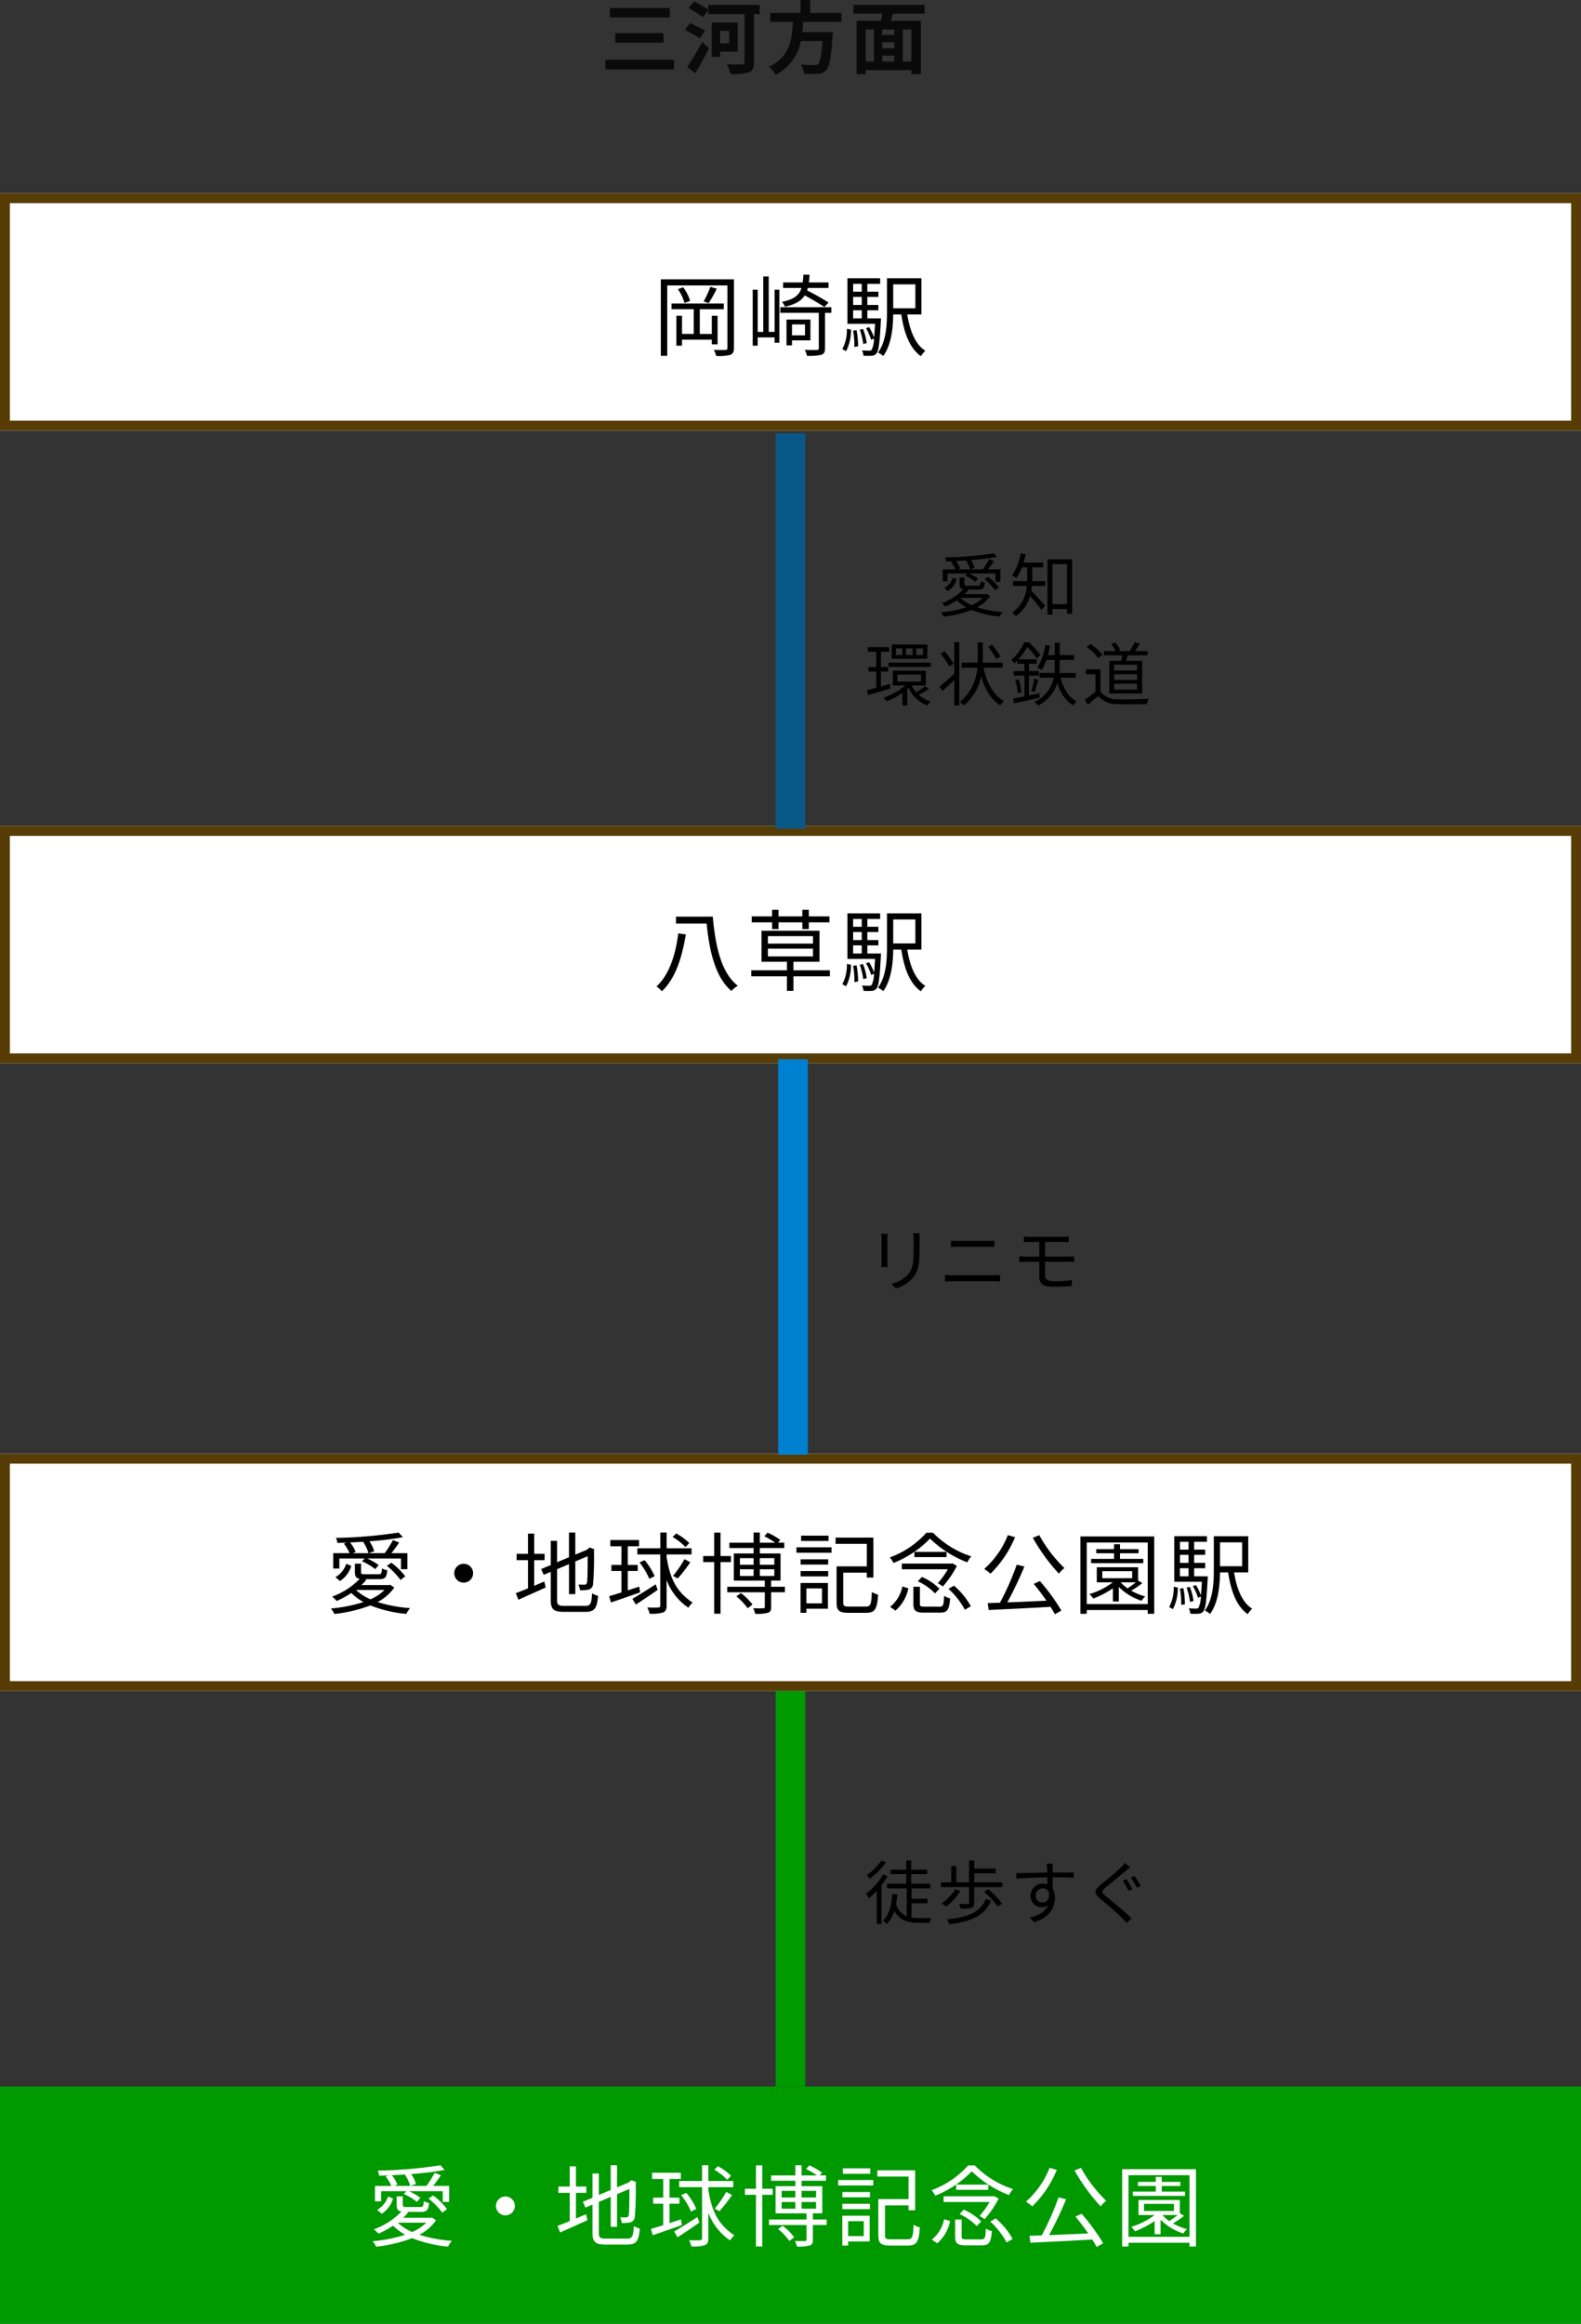 <svg xmlns="http://www.w3.org/2000/svg" width="320" height="470.1" viewBox="0 0 320 470.1">
  <rect x="0" y="0" width="320" height="470.1" fill="#333333" stroke="none"/>
  <g id="img_tran_map_sp3" transform="translate(-54 -4407.602)">
    <g id="長方形_501" data-name="長方形 501" transform="translate(54 4446.701)" fill="#fff" stroke="#573c06" stroke-width="2">
      <rect width="320" height="48" stroke="none"/>
      <rect x="1" y="1" width="318" height="46" fill="none"/>
    </g>
    <g id="長方形_502" data-name="長方形 502" transform="translate(54 4574.701)" fill="#fff" stroke="#573c06" stroke-width="2">
      <rect width="320" height="48" stroke="none"/>
      <rect x="1" y="1" width="318" height="46" fill="none"/>
    </g>
    <g id="長方形_503" data-name="長方形 503" transform="translate(54 4701.701)" fill="#fff" stroke="#573c06" stroke-width="2">
      <rect width="320" height="48" stroke="none"/>
      <rect x="1" y="1" width="318" height="46" fill="none"/>
    </g>
    <rect id="長方形_504" data-name="長方形 504" width="320" height="48" transform="translate(54 4829.701)" fill="#090"/>
    <path id="パス_1780" data-name="パス 1780" d="M1.936-12.016v1.92H14.064v-1.92Zm1.1,5.1v1.936H12.8V-6.912Zm-2,5.392V.432H14.928V-1.52ZM19.2,1.2c.96-1.552,1.968-3.376,2.816-5.04L20.608-5.12A42.619,42.619,0,0,1,17.584-.08Zm2-8.624c-.7-.432-2.128-1.12-3.008-1.552l-1.04,1.408c.96.512,2.336,1.264,2.992,1.728Zm4.88.048v2.512H24.256V-7.376Zm1.744,4.208v-5.9h-5.28v6.96h1.712V-3.168Zm4.448-9.456h-10.4v.928a32.091,32.091,0,0,0-2.912-1.632l-1.088,1.344c.928.56,2.272,1.36,2.912,1.824l1.088-1.456v.848H29.2v9.712c0,.352-.144.464-.528.48-.384,0-1.808.016-3.072-.064a7.951,7.951,0,0,1,.736,2,11.22,11.22,0,0,0,3.744-.336C30.832.7,31.1.144,31.1-1.024v-9.744h1.168Zm16.544,3.44v-1.824H42.5v-2.608H40.528v2.608H34.4v1.824h4.576C38.8-5.76,38.432-2.112,34.112-.112A6.083,6.083,0,0,1,35.456,1.5a9.392,9.392,0,0,0,5.136-6.816h4.4c-.224,2.912-.512,4.3-.928,4.656a1.027,1.027,0,0,1-.768.208c-.464,0-1.584,0-2.688-.112a4.428,4.428,0,0,1,.672,1.872,21.915,21.915,0,0,0,2.736,0A2.362,2.362,0,0,0,45.744.576c.64-.7.976-2.5,1.264-6.848a7.784,7.784,0,0,0,.064-.832H40.9c.08-.688.128-1.392.176-2.08ZM62.96-1.168H61.232v-6.48H62.96Zm-9.232-6.48h1.648v6.48H53.728Zm5.792,1.1H57.072v-1.1H59.52ZM57.072-2.352H59.52v1.184H57.072ZM59.52-3.84H57.072V-5.056H59.52Zm6.112-7.008V-12.64h-14.4v1.792h5.84c-.064.48-.16.976-.256,1.44H51.888v10.8h1.84V.576H62.96v.816H64.9v-10.8h-6.08c.128-.464.288-.944.432-1.44Z" transform="translate(175.5 4421.218)" opacity="0.8"/>
    <path id="パス_1779" data-name="パス 1779" d="M-14.76-.954V-6.732h-1.17V-3.06h-2.43v-5h4.86V-9.216H-24.084v1.152h4.5v5H-21.96V-6.732h-1.134V-.684h1.134V-1.908h6.03v.954Zm-8.028-11.16a9.1,9.1,0,0,1,1.332,2.79l1.134-.414a8.5,8.5,0,0,0-1.4-2.754Zm6.552-.468a16.764,16.764,0,0,1-1.35,2.952l1.026.342a28.543,28.543,0,0,0,1.638-2.934Zm4.788-1.53h-14.8V1.368h1.3V-12.87h12.186V-.252c0,.324-.108.414-.414.432-.288.018-1.278.036-2.34-.018a4.882,4.882,0,0,1,.468,1.224,9.051,9.051,0,0,0,2.862-.216c.54-.216.738-.612.738-1.4ZM7.7-9.414a49.246,49.246,0,0,0-4.338-2.448,4.119,4.119,0,0,0,.144-.5H7.7v-1.116H3.726c.054-.486.09-1.008.126-1.566H2.61c-.036.576-.072,1.1-.144,1.566h-3.96v1.116H2.232C1.746-10.872.684-10.044-1.746-9.54a3.021,3.021,0,0,1,.63.972c2.088-.468,3.294-1.17,4-2.286,1.44.774,3.078,1.746,3.978,2.34ZM-3.222-3.474H-4.41V-14.688h-1.1V-3.474H-6.642v-8.532H-7.65V-.684h1.008V-2.358h3.42v1.08h.972V-12.006h-.972ZM2.934-4.986v2.214H.306V-4.986Zm1.1,3.222V-5.976H-.81v5.22H.306V-1.764Zm4.23-6.7H-2.07v1.134H5.724V-.18c0,.27-.09.342-.4.36S4.014.2,2.88.162a4.252,4.252,0,0,1,.45,1.206,11.117,11.117,0,0,0,2.934-.216c.54-.2.72-.576.72-1.3V-7.326H8.262ZM11.25.432a9.19,9.19,0,0,0,.99-4.374L11.412-4.1A8.2,8.2,0,0,1,10.494,0Zm1.422-4.158a16.479,16.479,0,0,1,.252,3.294l.756-.126a17.862,17.862,0,0,0-.306-3.258Zm0-4.122h1.746V-6.21H12.672Zm1.746-5.346v1.584H12.672v-1.584Zm0,4.266H12.672v-1.62h1.746ZM15.552-6.21V-7.848h2.232v-1.08H15.552v-1.62h2.232V-11.61H15.552v-1.584h2.592v-1.134H11.52v9.216h5.6c-.072,1.134-.126,2.034-.2,2.754a11.633,11.633,0,0,0-1.008-2.088l-.63.234a10.91,10.91,0,0,1,1.044,2.34l.576-.252A5.507,5.507,0,0,1,16.434.144a.644.644,0,0,1-.522.18c-.234,0-.81-.018-1.44-.054a3.23,3.23,0,0,1,.306,1.08,12.219,12.219,0,0,0,1.638,0,1.274,1.274,0,0,0,.99-.468c.45-.54.648-2.124.882-6.552.018-.18.018-.54.018-.54Zm-.126,5a11.1,11.1,0,0,0-.756-2.862l-.648.144a14.05,14.05,0,0,1,.7,2.9Zm9.846-11.88v4.842H20.79v-4.842ZM26.5-7v-7.326H19.53v6.786c0,2.592-.144,5.94-1.818,8.262a4.123,4.123,0,0,1,1.062.684C20.43-.864,20.754-4.32,20.79-7h1.638C23-3.186,24.12-.18,26.388,1.44a5.851,5.851,0,0,1,.9-1.1C25.254-.954,24.156-3.708,23.634-7Z" transform="translate(214 4478.218)"/>
    <path id="パス_1778" data-name="パス 1778" d="M-22.716-10.278C-23.2-6.48-24.336-2.07-27.126.45a8.288,8.288,0,0,1,1.1.972c2.916-2.718,4.158-7.344,4.842-11.484Zm-.468-3.384v1.4h6.21c.576,5.832,1.836,10.926,5,13.626a9.255,9.255,0,0,1,1.3-1.062c-3.294-2.52-4.518-7.866-5.058-13.968Zm19.458,2.52h1.3V-12.51H2.394v1.368H3.708V-12.51H7.884v-1.206H3.708v-1.332H2.394v1.332H-2.43v-1.332h-1.3v1.332H-7.848v1.206h4.122Zm-.846,3.96H4.554v1.566H-4.572Zm0-2.538H4.554v1.512H-4.572ZM7.974-2.808H.594V-4.536H5.868V-10.8H-5.868v6.264H-.72v1.728H-7.938v1.224H-.72V1.35H.594V-1.584h7.38ZM11.25.432a9.19,9.19,0,0,0,.99-4.374L11.412-4.1A8.2,8.2,0,0,1,10.494,0Zm1.422-4.158a16.479,16.479,0,0,1,.252,3.294l.756-.126a17.862,17.862,0,0,0-.306-3.258Zm0-4.122h1.746V-6.21H12.672Zm1.746-5.346v1.584H12.672v-1.584Zm0,4.266H12.672v-1.62h1.746ZM15.552-6.21V-7.848h2.232v-1.08H15.552v-1.62h2.232V-11.61H15.552v-1.584h2.592v-1.134H11.52v9.216h5.6c-.072,1.134-.126,2.034-.2,2.754a11.633,11.633,0,0,0-1.008-2.088l-.63.234a10.91,10.91,0,0,1,1.044,2.34l.576-.252A5.507,5.507,0,0,1,16.434.144a.644.644,0,0,1-.522.18c-.234,0-.81-.018-1.44-.054a3.23,3.23,0,0,1,.306,1.08,12.219,12.219,0,0,0,1.638,0,1.274,1.274,0,0,0,.99-.468c.45-.54.648-2.124.882-6.552.018-.18.018-.54.018-.54Zm-.126,5a11.1,11.1,0,0,0-.756-2.862l-.648.144a14.05,14.05,0,0,1,.7,2.9Zm9.846-11.88v4.842H20.79v-4.842ZM26.5-7v-7.326H19.53v6.786c0,2.592-.144,5.94-1.818,8.262a4.123,4.123,0,0,1,1.062.684C20.43-.864,20.754-4.32,20.79-7h1.638C23-3.186,24.12-.18,26.388,1.44a5.851,5.851,0,0,1,.9-1.1C25.254-.954,24.156-3.708,23.634-7Z" transform="translate(214 4606.701)"/>
    <path id="パス_1777" data-name="パス 1777" d="M-86.472-13.14a7.547,7.547,0,0,1,1.044,2.25h-3.186l.594-.252a6.334,6.334,0,0,0-1.134-1.908l2.9-.162Zm-4.842,3.33H-86.2l-.522.558A12.1,12.1,0,0,1-84.06-7.668l.7-.81a11.635,11.635,0,0,0-2.3-1.332h6.822v2.16h1.3v-3.24h-3.24c.522-.648,1.08-1.422,1.566-2.16l-1.26-.486a23.031,23.031,0,0,1-1.656,2.646h-3.24l1.116-.4A7.3,7.3,0,0,0-85.23-13.3a58.8,58.8,0,0,0,6.786-.828l-.882-.936A93.15,93.15,0,0,1-92-13.986a3.757,3.757,0,0,1,.288,1.026c.594-.018,1.206-.036,1.836-.072l-.522.216a8.384,8.384,0,0,1,1.152,1.926h-3.312v3.114h1.242ZM-81.7-8.334A15.136,15.136,0,0,1-78.93-5.472l.954-.738a14.105,14.105,0,0,0-2.808-2.754Zm-9.486,3.078A5.487,5.487,0,0,0-88.9-8.316l-1.008-.432a4.954,4.954,0,0,1-2.2,2.718Zm9.018,1.8a9.124,9.124,0,0,1-2.844,1.89,9.822,9.822,0,0,1-2.934-1.89ZM-81.036-4.5l-.216.054h-5.6a9.436,9.436,0,0,0,1.008-1.08l-.324-.108h2.916c1.17,0,1.512-.342,1.638-1.8a3.232,3.232,0,0,1-1.062-.378c-.072,1.062-.18,1.188-.738,1.188H-86.04c-.756,0-.882-.072-.882-.432v-1.71h-1.242v1.728c0,.828.216,1.206.972,1.332a14.6,14.6,0,0,1-5.58,3.6,11,11,0,0,1,.936.882,20.767,20.767,0,0,0,2.952-1.62,10.623,10.623,0,0,0,2.448,1.836,29.275,29.275,0,0,1-6.588,1.3,4.627,4.627,0,0,1,.7,1.116,29.4,29.4,0,0,0,7.29-1.728,25.956,25.956,0,0,0,7.272,1.71,5.078,5.078,0,0,1,.774-1.17,28.4,28.4,0,0,1-6.588-1.224A9.451,9.451,0,0,0-80.19-3.942ZM-66.15-8.748A1.9,1.9,0,0,0-68.058-6.84,1.9,1.9,0,0,0-66.15-4.932,1.9,1.9,0,0,0-64.242-6.84,1.9,1.9,0,0,0-66.15-8.748Zm14.274-.738h2.106v-1.278h-2.106V-14.85h-1.26v4.086h-2.3v1.278h2.3V-3.78c-.936.4-1.8.738-2.466.972l.522,1.332c1.584-.7,3.618-1.6,5.526-2.484l-.27-1.188c-.7.27-1.386.576-2.052.864Zm6.03,9.252c-1.17,0-1.4-.234-1.4-1.188V-7.65l2.412-1.026V-2.61h1.278V-9.216l2.5-1.062c0,2.862-.036,4.86-.126,5.292-.09.4-.27.468-.54.468-.2,0-.774,0-1.206-.018a3.887,3.887,0,0,1,.324,1.152,7.66,7.66,0,0,0,1.692-.126A1.219,1.219,0,0,0-39.96-4.7a63.923,63.923,0,0,0,.18-6.732l.072-.252-.936-.36-.252.2-.288.252-2.376.99v-4.464h-1.278v5L-47.25-9.054v-4.338h-1.278v4.9l-1.944.81.522,1.17,1.422-.594v5.67c0,1.926.612,2.412,2.646,2.412h4.41c1.89,0,2.3-.792,2.52-3.24a3.415,3.415,0,0,1-1.206-.522c-.126,2.07-.306,2.556-1.35,2.556Zm25.362-12.708a11.857,11.857,0,0,0-2.664-1.944l-.72.72a12.287,12.287,0,0,1,2.61,2.034Zm-10.134,8.82-2.322.756V-7.29h2.016V-8.514H-32.94v-3.78h2.286v-1.26h-5.814v1.26h2.25v3.78h-2.034V-7.29h2.034v4.338c-.936.306-1.782.558-2.484.756l.36,1.278c1.638-.558,3.852-1.314,5.9-2.052ZM-27.5-6.246a13.64,13.64,0,0,0-2.034-3.24l-1.026.468a14.079,14.079,0,0,1,1.98,3.312Zm.216,1.656C-29.016-3.474-30.816-2.34-32-1.656L-31.3-.5c1.3-.828,2.934-1.926,4.41-2.97Zm2.214-6.048h5.04V-11.88h-5.04v-3.186h-1.278v3.186H-31v1.242h4.644V-.306c0,.306-.126.4-.414.4-.27.018-1.17.036-2.214,0a5.965,5.965,0,0,1,.468,1.26A8.033,8.033,0,0,0-25.776,1.1c.5-.234.7-.612.7-1.422v-5.13a11.75,11.75,0,0,0,4.41,5.6A3.411,3.411,0,0,1-19.8-.882c-3.2-2.16-4.554-4.68-5.274-9.18Zm2.25,4.86a30.523,30.523,0,0,0,2.538-3.276l-1.17-.63A22.072,22.072,0,0,1-23.778-6.3ZM-12.06-9.09v-1.224h-2.106v-4.734h-1.278v4.734h-2.232V-9.09h2.232V1.35h1.278V-9.09Zm1.1,6.93A12.257,12.257,0,0,1-8.676.252L-7.7-.5a11,11,0,0,0-2.34-2.322Zm.72-5.472H-7.47v1.35h-2.772Zm0-2.25H-7.47V-8.55h-2.772Zm6.966,0V-8.55H-6.21V-9.882Zm0,3.6H-6.21v-1.35h2.934ZM-1.134-4.1h-2.79V-5.346h1.908v-5.49H-6.21v-1.1h4.95v-1.08H-2.52l.45-.558a14.262,14.262,0,0,0-2.574-1.476l-.648.738a17.211,17.211,0,0,1,2.2,1.3H-6.21v-2.052H-7.47v2.052h-4.9v1.08h4.9v1.1h-4v5.49H-5.2V-4.1h-7.6v1.116h7.6V-.036c0,.216-.054.288-.306.288-.252.018-1.1.018-2.052,0a3.6,3.6,0,0,1,.4,1.116,8.35,8.35,0,0,0,2.574-.2c.54-.18.666-.5.666-1.188v-2.97h2.79ZM7.7-14.436H2.142v1.08H7.7ZM6.372-3.762V-.738H3.222V-3.762Zm1.206-1.1H2.034V1.17H3.222V.342H7.578ZM2.052-6.192h5.58v-1.08H2.052Zm0-2.394h5.58V-9.648H2.052ZM1.206-10.98H8.3v-1.1H1.206ZM11.844-.09c-.99,0-1.17-.144-1.17-.846V-6.948h4.77v.99h1.332V-14.04H9.126v1.26h6.318v4.554H9.324v7.29c0,1.692.558,2.106,2.412,2.106h3.6c1.782,0,2.2-.792,2.394-3.672a3.755,3.755,0,0,1-1.26-.558c-.108,2.5-.252,2.97-1.224,2.97ZM27.5-15.03a18.345,18.345,0,0,1-7.4,5,4.8,4.8,0,0,1,.738,1.116,20.986,20.986,0,0,0,7.4-4.932,22.032,22.032,0,0,0,7.542,4.806,6.154,6.154,0,0,1,.81-1.206,19.159,19.159,0,0,1-7.758-4.788Zm5.274,6.192-.216.054H22.536v1.152h9.306a16.666,16.666,0,0,1-2.034,2.826,7.578,7.578,0,0,1,1.026.648,20.185,20.185,0,0,0,2.844-4.158Zm-7,3.636A11.747,11.747,0,0,1,29.25-2.754l.9-.954A11.519,11.519,0,0,0,26.6-6.084Zm-.7-5.958V-10.1h6.5V-11.16ZM21.24.72a7.913,7.913,0,0,0,2.61-4.5l-1.206-.378A6.973,6.973,0,0,1,20.16-.036ZM27.2-.072c-.864,0-1.008-.09-1.008-.558V-4.1H24.876V-.63c0,1.386.45,1.764,2.214,1.764h3.168c1.476,0,1.872-.558,2.052-2.88a3.7,3.7,0,0,1-1.224-.522c-.072,1.926-.18,2.2-.954,2.2Zm4.788-3.6A15.94,15.94,0,0,1,35.3.558L36.5-.162a14.825,14.825,0,0,0-3.42-4.158ZM43.992-14.544A17.762,17.762,0,0,1,39.2-7.7a8.745,8.745,0,0,1,1.278.954,22.066,22.066,0,0,0,4.968-7.38ZM49.23-4.68c.846,1.008,1.764,2.232,2.574,3.4-2.718.126-5.49.252-7.92.342A76.866,76.866,0,0,0,47.34-8.19l-1.548-.378a53.08,53.08,0,0,1-3.4,7.7c-.9.018-1.728.054-2.466.072l.18,1.4C43.308.45,48.1.234,52.632-.036c.342.54.648,1.062.882,1.494L54.828.72a40.243,40.243,0,0,0-4.356-5.976ZM49.05-14A38.447,38.447,0,0,0,54.324-6.75,6.057,6.057,0,0,1,55.44-7.884a27.82,27.82,0,0,1-5.094-6.66ZM71.406-9.738H66.69v-1.134h3.762V-11.7H66.69v-1.008H65.484V-11.7h-3.6v.828h3.6v1.134H60.84v.864H71.406ZM69.912-5c-.5.4-1.134.846-1.692,1.224A7.735,7.735,0,0,1,66.834-5Zm-6.8-2.25h6.048v1.422H63.108Zm7.236,1.89V-8.046H61.992V-5H65.25A15.032,15.032,0,0,1,60.516-2.61a5.883,5.883,0,0,1,.774.9,19.365,19.365,0,0,0,3.96-2.07v2.664h1.206V-4.05a11.633,11.633,0,0,0,4.608,2.79,3.848,3.848,0,0,1,.738-.882,11.844,11.844,0,0,1-2.844-1.17,15.5,15.5,0,0,0,2.25-1.53ZM59.958-.594V-13.05H72.306V-.594ZM58.68-14.274V1.368h1.278V.612H72.306v.756H73.62V-14.274ZM77.4.432a9.19,9.19,0,0,0,.99-4.374L77.562-4.1A8.2,8.2,0,0,1,76.644,0Zm1.422-4.158a16.479,16.479,0,0,1,.252,3.294l.756-.126a17.863,17.863,0,0,0-.306-3.258Zm0-4.122h1.746V-6.21H78.822Zm1.746-5.346v1.584H78.822v-1.584Zm0,4.266H78.822v-1.62h1.746ZM81.7-6.21V-7.848h2.232v-1.08H81.7v-1.62h2.232V-11.61H81.7v-1.584h2.592v-1.134H77.67v9.216h5.6c-.072,1.134-.126,2.034-.2,2.754a11.633,11.633,0,0,0-1.008-2.088l-.63.234a10.91,10.91,0,0,1,1.044,2.34l.576-.252A5.507,5.507,0,0,1,82.584.144a.644.644,0,0,1-.522.18c-.234,0-.81-.018-1.44-.054a3.23,3.23,0,0,1,.306,1.08,12.219,12.219,0,0,0,1.638,0,1.274,1.274,0,0,0,.99-.468c.45-.54.648-2.124.882-6.552.018-.18.018-.54.018-.54Zm-.126,5a11.1,11.1,0,0,0-.756-2.862l-.648.144a14.05,14.05,0,0,1,.7,2.9Zm9.846-11.88v4.842H86.94v-4.842ZM92.646-7v-7.326H85.68v6.786c0,2.592-.144,5.94-1.818,8.262a4.123,4.123,0,0,1,1.062.684C86.58-.864,86.9-4.32,86.94-7h1.638c.576,3.816,1.692,6.822,3.96,8.442a5.851,5.851,0,0,1,.9-1.1C91.4-.954,90.306-3.708,89.784-7Z" transform="translate(214 4732.701)"/>
    <path id="パス_1776" data-name="パス 1776" d="M-77.022-13.14a7.547,7.547,0,0,1,1.044,2.25h-3.186l.594-.252A6.334,6.334,0,0,0-79.7-13.05l2.9-.162Zm-4.842,3.33h5.112l-.522.558A12.1,12.1,0,0,1-74.61-7.668l.7-.81a11.635,11.635,0,0,0-2.3-1.332h6.822v2.16h1.3v-3.24h-3.24c.522-.648,1.08-1.422,1.566-2.16l-1.26-.486a23.031,23.031,0,0,1-1.656,2.646h-3.24l1.116-.4A7.3,7.3,0,0,0-75.78-13.3a58.8,58.8,0,0,0,6.786-.828l-.882-.936a93.15,93.15,0,0,1-12.672,1.08,3.757,3.757,0,0,1,.288,1.026c.594-.018,1.206-.036,1.836-.072l-.522.216a8.384,8.384,0,0,1,1.152,1.926h-3.312v3.114h1.242Zm9.612,1.476A15.136,15.136,0,0,1-69.48-5.472l.954-.738a14.105,14.105,0,0,0-2.808-2.754Zm-9.486,3.078a5.487,5.487,0,0,0,2.286-3.06l-1.008-.432a4.954,4.954,0,0,1-2.2,2.718Zm9.018,1.8a9.124,9.124,0,0,1-2.844,1.89A9.822,9.822,0,0,1-78.5-3.456ZM-71.586-4.5l-.216.054h-5.6a9.436,9.436,0,0,0,1.008-1.08l-.324-.108H-73.8c1.17,0,1.512-.342,1.638-1.8a3.232,3.232,0,0,1-1.062-.378c-.072,1.062-.18,1.188-.738,1.188H-76.59c-.756,0-.882-.072-.882-.432v-1.71h-1.242v1.728c0,.828.216,1.206.972,1.332a14.6,14.6,0,0,1-5.58,3.6,11,11,0,0,1,.936.882,20.767,20.767,0,0,0,2.952-1.62,10.623,10.623,0,0,0,2.448,1.836,29.275,29.275,0,0,1-6.588,1.3,4.627,4.627,0,0,1,.7,1.116,29.4,29.4,0,0,0,7.29-1.728,25.956,25.956,0,0,0,7.272,1.71,5.078,5.078,0,0,1,.774-1.17,28.4,28.4,0,0,1-6.588-1.224A9.451,9.451,0,0,0-70.74-3.942ZM-56.7-8.748A1.9,1.9,0,0,0-58.608-6.84,1.9,1.9,0,0,0-56.7-4.932,1.9,1.9,0,0,0-54.792-6.84,1.9,1.9,0,0,0-56.7-8.748Zm14.274-.738h2.106v-1.278h-2.106V-14.85h-1.26v4.086h-2.3v1.278h2.3V-3.78c-.936.4-1.8.738-2.466.972l.522,1.332c1.584-.7,3.618-1.6,5.526-2.484l-.27-1.188c-.7.27-1.386.576-2.052.864ZM-36.4-.234c-1.17,0-1.4-.234-1.4-1.188V-7.65l2.412-1.026V-2.61h1.278V-9.216l2.5-1.062c0,2.862-.036,4.86-.126,5.292-.09.4-.27.468-.54.468-.2,0-.774,0-1.206-.018a3.887,3.887,0,0,1,.324,1.152,7.66,7.66,0,0,0,1.692-.126A1.219,1.219,0,0,0-30.51-4.7a63.923,63.923,0,0,0,.18-6.732l.072-.252-.936-.36-.252.2-.288.252-2.376.99v-4.464h-1.278v5L-37.8-9.054v-4.338h-1.278v4.9l-1.944.81.522,1.17,1.422-.594v5.67c0,1.926.612,2.412,2.646,2.412h4.41c1.89,0,2.3-.792,2.52-3.24a3.415,3.415,0,0,1-1.206-.522c-.126,2.07-.306,2.556-1.35,2.556Zm25.362-12.708A11.857,11.857,0,0,0-13.7-14.886l-.72.72a12.287,12.287,0,0,1,2.61,2.034Zm-10.134,8.82-2.322.756V-7.29h2.016V-8.514H-23.49v-3.78H-21.2v-1.26h-5.814v1.26h2.25v3.78H-26.8V-7.29h2.034v4.338c-.936.306-1.782.558-2.484.756l.36,1.278c1.638-.558,3.852-1.314,5.9-2.052Zm3.114-2.124a13.64,13.64,0,0,0-2.034-3.24l-1.026.468a14.079,14.079,0,0,1,1.98,3.312Zm.216,1.656c-1.728,1.116-3.528,2.25-4.716,2.934l.7,1.152c1.3-.828,2.934-1.926,4.41-2.97Zm2.214-6.048h5.04V-11.88h-5.04v-3.186H-16.9v3.186h-4.644v1.242H-16.9V-.306c0,.306-.126.4-.414.4-.27.018-1.17.036-2.214,0a5.965,5.965,0,0,1,.468,1.26A8.033,8.033,0,0,0-16.326,1.1c.5-.234.7-.612.7-1.422v-5.13a11.75,11.75,0,0,0,4.41,5.6A3.411,3.411,0,0,1-10.35-.882c-3.2-2.16-4.554-4.68-5.274-9.18Zm2.25,4.86a30.523,30.523,0,0,0,2.538-3.276l-1.17-.63A22.072,22.072,0,0,1-14.328-6.3ZM-2.61-9.09v-1.224H-4.716v-4.734H-5.994v4.734H-8.226V-9.09h2.232V1.35h1.278V-9.09Zm1.1,6.93A12.257,12.257,0,0,1,.774.252L1.746-.5A11,11,0,0,0-.594-2.826Zm.72-5.472H1.98v1.35H-.792Zm0-2.25H1.98V-8.55H-.792Zm6.966,0V-8.55H3.24V-9.882Zm0,3.6H3.24v-1.35H6.174ZM8.316-4.1H5.526V-5.346H7.434v-5.49H3.24v-1.1H8.19v-1.08H6.93l.45-.558a14.262,14.262,0,0,0-2.574-1.476l-.648.738a17.211,17.211,0,0,1,2.2,1.3H3.24v-2.052H1.98v2.052h-4.9v1.08h4.9v1.1h-4v5.49H4.248V-4.1h-7.6v1.116h7.6V-.036c0,.216-.054.288-.306.288C3.69.27,2.844.27,1.89.252a3.6,3.6,0,0,1,.4,1.116,8.35,8.35,0,0,0,2.574-.2c.54-.18.666-.5.666-1.188v-2.97h2.79Zm8.838-10.332H11.592v1.08h5.562ZM15.822-3.762V-.738h-3.15V-3.762Zm1.206-1.1H11.484V1.17h1.188V.342h4.356ZM11.5-6.192h5.58v-1.08H11.5Zm0-2.394h5.58V-9.648H11.5Zm-.846-2.394h7.092v-1.1H10.656ZM21.294-.09c-.99,0-1.17-.144-1.17-.846V-6.948h4.77v.99h1.332V-14.04h-7.65v1.26h6.318v4.554h-6.12v7.29c0,1.692.558,2.106,2.412,2.106h3.6c1.782,0,2.2-.792,2.394-3.672a3.755,3.755,0,0,1-1.26-.558c-.108,2.5-.252,2.97-1.224,2.97Zm15.66-14.94a18.345,18.345,0,0,1-7.4,5,4.8,4.8,0,0,1,.738,1.116,20.986,20.986,0,0,0,7.4-4.932,22.032,22.032,0,0,0,7.542,4.806,6.154,6.154,0,0,1,.81-1.206,19.159,19.159,0,0,1-7.758-4.788Zm5.274,6.192-.216.054H31.986v1.152h9.306a16.666,16.666,0,0,1-2.034,2.826,7.578,7.578,0,0,1,1.026.648,20.185,20.185,0,0,0,2.844-4.158Zm-7,3.636A11.747,11.747,0,0,1,38.7-2.754l.9-.954a11.519,11.519,0,0,0-3.546-2.376Zm-.7-5.958V-10.1h6.5V-11.16ZM30.69.72a7.913,7.913,0,0,0,2.61-4.5l-1.206-.378A6.973,6.973,0,0,1,29.61-.036Zm5.958-.792c-.864,0-1.008-.09-1.008-.558V-4.1H34.326V-.63c0,1.386.45,1.764,2.214,1.764h3.168c1.476,0,1.872-.558,2.052-2.88a3.7,3.7,0,0,1-1.224-.522c-.072,1.926-.18,2.2-.954,2.2Zm4.788-3.6A15.94,15.94,0,0,1,44.748.558l1.206-.72a14.825,14.825,0,0,0-3.42-4.158ZM53.442-14.544A17.762,17.762,0,0,1,48.654-7.7a8.745,8.745,0,0,1,1.278.954A22.066,22.066,0,0,0,54.9-14.13ZM58.68-4.68c.846,1.008,1.764,2.232,2.574,3.4-2.718.126-5.49.252-7.92.342A76.866,76.866,0,0,0,56.79-8.19l-1.548-.378a53.08,53.08,0,0,1-3.4,7.7c-.9.018-1.728.054-2.466.072l.18,1.4c3.2-.162,7.992-.378,12.528-.648.342.54.648,1.062.882,1.494L64.278.72a40.243,40.243,0,0,0-4.356-5.976ZM58.5-14A38.447,38.447,0,0,0,63.774-6.75,6.057,6.057,0,0,1,64.89-7.884a27.82,27.82,0,0,1-5.094-6.66ZM80.856-9.738H76.14v-1.134H79.9V-11.7H76.14v-1.008H74.934V-11.7h-3.6v.828h3.6v1.134H70.29v.864H80.856ZM79.362-5c-.5.4-1.134.846-1.692,1.224A7.735,7.735,0,0,1,76.284-5Zm-6.8-2.25h6.048v1.422H72.558Zm7.236,1.89V-8.046H71.442V-5H74.7A15.032,15.032,0,0,1,69.966-2.61a5.883,5.883,0,0,1,.774.9A19.365,19.365,0,0,0,74.7-3.78v2.664h1.206V-4.05a11.633,11.633,0,0,0,4.608,2.79,3.848,3.848,0,0,1,.738-.882,11.844,11.844,0,0,1-2.844-1.17,15.5,15.5,0,0,0,2.25-1.53ZM69.408-.594V-13.05H81.756V-.594ZM68.13-14.274V1.368h1.278V.612H81.756v.756H83.07V-14.274Z" transform="translate(213 4860.701)" fill="#fff"/>
    <path id="パス_1775" data-name="パス 1775" d="M-8.456-10.22a5.87,5.87,0,0,1,.812,1.75h-2.478l.462-.2a4.927,4.927,0,0,0-.882-1.484l2.254-.126Zm-3.766,2.59h3.976l-.406.434A9.412,9.412,0,0,1-6.58-5.964l.546-.63A9.049,9.049,0,0,0-7.826-7.63H-2.52v1.68h1.008V-8.47h-2.52c.406-.5.84-1.106,1.218-1.68l-.98-.378A17.913,17.913,0,0,1-5.082-8.47H-7.6l.868-.308a5.678,5.678,0,0,0-.756-1.568,45.735,45.735,0,0,0,5.278-.644l-.686-.728a72.45,72.45,0,0,1-9.856.84,2.922,2.922,0,0,1,.224.8c.462-.014.938-.028,1.428-.056l-.406.168a6.521,6.521,0,0,1,.9,1.5h-2.576v2.422h.966Zm7.476,1.148A11.772,11.772,0,0,1-2.59-4.256l.742-.574A10.971,10.971,0,0,0-4.032-6.972Zm-7.378,2.394a4.268,4.268,0,0,0,1.778-2.38L-11.13-6.8A3.853,3.853,0,0,1-12.838-4.69Zm7.014,1.4a7.1,7.1,0,0,1-2.212,1.47A7.639,7.639,0,0,1-9.6-2.688Zm.882-.812-.168.042H-8.75a7.34,7.34,0,0,0,.784-.84l-.252-.084H-5.95c.91,0,1.176-.266,1.274-1.4A2.514,2.514,0,0,1-5.5-6.076c-.056.826-.14.924-.574.924H-8.12c-.588,0-.686-.056-.686-.336v-1.33h-.966v1.344c0,.644.168.938.756,1.036a11.354,11.354,0,0,1-4.34,2.8,8.559,8.559,0,0,1,.728.686,16.152,16.152,0,0,0,2.3-1.26,8.262,8.262,0,0,0,1.9,1.428A22.769,22.769,0,0,1-13.552.224a3.6,3.6,0,0,1,.546.868A22.869,22.869,0,0,0-7.336-.252,20.188,20.188,0,0,0-1.68,1.078a3.95,3.95,0,0,1,.6-.91A22.088,22.088,0,0,1-6.2-.784,7.351,7.351,0,0,0-3.57-3.066Zm9.17-5.376H7.154v-.966H3.164a14.718,14.718,0,0,0,.434-1.68l-1.008-.2A11.206,11.206,0,0,1,.854-7.28a5.476,5.476,0,0,1,.854.6,10.4,10.4,0,0,0,1.134-2.2H3.906V-6.09H1.022V-5.1H3.836A7.045,7.045,0,0,1,.868.266a3.45,3.45,0,0,1,.728.77,7.63,7.63,0,0,0,2.9-4.13C5.25-2.24,6.342-.924,6.818-.238l.7-.882C7.084-1.61,5.39-3.5,4.732-4.158c.056-.308.112-.63.14-.938H7.56V-6.09H4.928c.014-.168.014-.336.014-.476ZM9.016-1.414V-9.52H11.97v8.106ZM8.008-10.5V.672H9.016V-.434H11.97V.532h1.036V-10.5Zm-25.2,19.372H-18.55V7.514h1.358Zm-2.1,0h-1.33V7.514h1.33Zm-2.072,0h-1.288V7.514h1.288ZM-16.3,6.744H-23.52V9.628H-16.3ZM-23.884,14.7l-1.82.518V12.2h1.456v-.91H-25.7V8.2h1.666V7.262h-4.34V8.2h1.736v3.094h-1.582v.91h1.582V15.48c-.7.2-1.358.378-1.89.5l.252.98c1.274-.364,2.94-.854,4.508-1.344Zm1.512-1.876h4.788v1.414h-4.788Zm5.642,2.338a16.68,16.68,0,0,1-1.834,1.232,5.706,5.706,0,0,1-.9-1.358H-16.6v-3H-23.3v3h2.52A13.524,13.524,0,0,1-25.158,17.5a4.447,4.447,0,0,1,.616.742,15.51,15.51,0,0,0,3.192-1.722v2.548h.994V15.732c.084-.07.168-.154.252-.224a6.776,6.776,0,0,0,3.78,3.556,4.048,4.048,0,0,1,.672-.826,6.157,6.157,0,0,1-2.394-1.316A14.957,14.957,0,0,0-15.988,15.7Zm-7.434-4.76v.868h8.54V10.4ZM-1.512,9.166A15.837,15.837,0,0,0-3.22,6.758L-4,7.206A17.86,17.86,0,0,1-2.338,9.684ZM-11,10.636A15.692,15.692,0,0,0-12.81,8.1l-.812.5a15.494,15.494,0,0,1,1.764,2.59Zm.14,2.016c-1.078,1.022-2.24,2.016-2.982,2.618l.588.882c.714-.644,1.568-1.442,2.394-2.24V19.05h1.022V6.268h-1.022Zm9.786-1.232V10.4H-5.1c.014-.294.014-.574.014-.854V6.31H-6.1V9.544c0,.28,0,.56-.014.854H-9.366V11.42h3.178a9.767,9.767,0,0,1-3.57,6.972,4.991,4.991,0,0,1,.84.658,9.929,9.929,0,0,0,3.5-5.88c.77,2.632,2,4.718,3.878,5.88a4.061,4.061,0,0,1,.756-.868c-2.17-1.19-3.472-3.71-4.144-6.762ZM6.37,16.614c-.7.14-1.428.294-2.114.434V13.016h2v-.91h-2V10.622H5.81v-.9H2.142A13.09,13.09,0,0,0,3.906,7.234,14.693,14.693,0,0,1,5.88,9.6l.7-.784A17.1,17.1,0,0,0,4.256,6.3H3.3A9.886,9.886,0,0,1,.686,9.88a3.6,3.6,0,0,1,.644.658c.2-.182.392-.364.574-.546v.63H3.346v1.484H1.162v.91H3.346V17.23c-.868.182-1.666.336-2.31.448l.21.952c1.442-.308,3.374-.728,5.208-1.148ZM1.484,13.94a11.382,11.382,0,0,1,.5,2.646l.77-.2a10.973,10.973,0,0,0-.56-2.632Zm3.962,2.394c.21-.644.476-1.638.7-2.492l-.812-.21a22.863,22.863,0,0,1-.574,2.52Zm8.288-2.884V12.5H10.416c.056-.616.07-1.2.07-1.778V9.852h2.926v-.98H10.486V6.394H9.492V8.872H8.106c.168-.6.308-1.246.42-1.89L7.56,6.814a10.985,10.985,0,0,1-1.61,4.578,5.364,5.364,0,0,1,.882.5,9.571,9.571,0,0,0,.98-2.044h1.68v.868c0,.56-.014,1.162-.07,1.778H6.384v.952h2.9a6.718,6.718,0,0,1-3.906,4.886,4.019,4.019,0,0,1,.714.77,7.754,7.754,0,0,0,3.948-4.648,7.453,7.453,0,0,0,3.178,4.634,4.144,4.144,0,0,1,.7-.854c-1.652-.84-2.688-2.6-3.234-4.788Zm12.418-1.456H21.518V10.832h4.634Zm0,1.918H21.518V12.75h4.634Zm0,1.932H21.518V14.668h4.634Zm-5.614-5.81v6.608h6.636V10.034h-3.29c.126-.336.266-.728.392-1.106h3.99V8.06H25.732c.308-.434.658-.994.952-1.512l-1.036-.266a14.02,14.02,0,0,1-.98,1.778H22.386l.364-.154a5.044,5.044,0,0,0-1.036-1.582l-.8.308A6.586,6.586,0,0,1,21.8,8.06H19.432v.868h3.71c-.056.364-.14.756-.21,1.106Zm-1.4-1.246A10.653,10.653,0,0,0,16.7,6.632l-.77.63a9.659,9.659,0,0,1,2.38,2.212Zm-.392,2.982H15.778v.98h1.946v3.542a23.378,23.378,0,0,1-2.128,1.6l.56,1.05c.742-.6,1.442-1.2,2.114-1.792A4.989,4.989,0,0,0,22.232,18.8c1.54.056,4.41.028,5.936-.028a4.737,4.737,0,0,1,.336-1.064c-1.638.112-4.746.154-6.272.1a4.075,4.075,0,0,1-3.486-1.568Z" transform="translate(258 4531.25)"/>
    <path id="パス_1222" data-name="パス 1222" d="M-1251,4388h80" transform="translate(4602 5746.25) rotate(90)" fill="none" stroke="#0a5888" stroke-width="6"/>
    <path id="パス_1782" data-name="パス 1782" d="M-10.836-10.626h-1.316a10.043,10.043,0,0,1,.07,1.218V-7.2c0,2.646-.168,3.78-1.162,4.942A6.418,6.418,0,0,1-16.59-.392l.91.966A7.478,7.478,0,0,0-12.348-1.47c1.008-1.2,1.47-2.31,1.47-5.67V-9.408C-10.878-9.884-10.864-10.276-10.836-10.626Zm-6.5.112h-1.274c.028.266.056.756.056,1.008v4.662a9.176,9.176,0,0,1-.07,1.078h1.288c-.028-.252-.056-.714-.056-1.064V-9.506C-17.388-9.842-17.36-10.248-17.332-10.514Zm12.824,1.4v1.26c.434-.014.9-.042,1.386-.042H2.87c.462,0,.994.014,1.386.042v-1.26a13.757,13.757,0,0,1-1.386.056H-3.122C-3.584-9.058-4.06-9.086-4.508-9.114Zm-1.2,6.93V-.84c.476-.028.966-.07,1.47-.07H4.144c.378,0,.854.028,1.274.07V-2.184a12.715,12.715,0,0,1-1.274.07H-4.242C-4.746-2.114-5.236-2.156-5.712-2.184ZM10.234-9.94v1.12c.378-.028.784-.042,1.26-.042h1.862v2.968h-2.73c-.364,0-.938-.042-1.316-.07v1.176c.392-.028.966-.056,1.316-.056h2.73V-1.68c0,1.148.672,1.89,2.786,1.89,1.33,0,2.674-.056,3.766-.14l.07-1.176a30.944,30.944,0,0,1-3.682.2c-1.288,0-1.778-.42-1.778-1.12V-4.844h4.746A10.362,10.362,0,0,1,20.4-4.8V-5.95c-.308.028-.868.056-1.162.056H14.518V-8.862h3.64c.49,0,.812.028,1.148.042V-9.94c-.308.028-.7.056-1.148.056H11.494C11.018-9.884,10.612-9.912,10.234-9.94Z" transform="translate(251 4667.701)"/>
    <path id="パス_1220" data-name="パス 1220" d="M-1251,4388h80" transform="translate(4602.5 5872.881) rotate(90)" fill="none" stroke="#0080d0" stroke-width="6"/>
    <path id="パス_1781" data-name="パス 1781" d="M-25.606-11.7a11.408,11.408,0,0,1-2.94,2.912,5.97,5.97,0,0,1,.574.756,15.221,15.221,0,0,0,3.318-3.318Zm.336,2.828a13.1,13.1,0,0,1-3.444,3.864,6.314,6.314,0,0,1,.588.924,15.464,15.464,0,0,0,1.582-1.484V1.092h.98V-6.72a16,16,0,0,0,1.218-1.834Zm5.782,5.81h3.22V-3.99h-3.22V-6.076h3.808v-.938h-3.906V-8.96h3.248v-.91h-3.248v-1.862h-.994V-9.87h-3.164v.91h3.164v1.946h-3.892v.938h3.99V-.448a3.731,3.731,0,0,1-2.156-2.436c.112-.63.21-1.288.266-1.988l-1.022-.084c-.168,2.352-.658,4.242-1.89,5.418a6.393,6.393,0,0,1,.8.644,6.675,6.675,0,0,0,1.512-2.632C-21.91.434-20.244.882-18.032.882h2.226a3.606,3.606,0,0,1,.336-.966c-.476.014-2.156.014-2.492.014a8.892,8.892,0,0,1-1.526-.112Zm8.834-2.828a9.7,9.7,0,0,1-2.758,2.842,8.248,8.248,0,0,1,.924.658A12.824,12.824,0,0,0-9.6-5.558ZM-4.466-3.92C-5.544-1.3-8.078-.21-12.362.182a2.9,2.9,0,0,1,.5.994C-7.336.644-4.592-.63-3.43-3.6Zm-.35-1.456a14.918,14.918,0,0,1,2.73,2.968L-1.19-3a14.234,14.234,0,0,0-2.8-2.912ZM-6.8-7.308v-1.82h4.312v-.952H-6.8V-11.7h-1.05v4.4H-10.43v-3.3h-1.036v3.3h-2.058v.966h5.67V-3.15c0,.182-.056.224-.266.238s-.952,0-1.764-.028a4.244,4.244,0,0,1,.322.952,7.644,7.644,0,0,0,2.184-.154c.434-.154.56-.434.56-.98v-3.22h5.67v-.966Zm15.932-3.78H7.854c.014.112.07.518.084.882.014.2.028.532.028.924-2.086.028-4.718.112-6.272.14l.028,1.078c1.75-.126,4.13-.224,6.258-.238.014.49.014.994.014,1.414a2.8,2.8,0,0,0-.938-.154A2.444,2.444,0,0,0,4.592-4.606a2.229,2.229,0,0,0,2.3,2.338,1.972,1.972,0,0,0,1.218-.378C7.546-1.372,6.258-.588,4.4-.168l.938.924C8.6-.224,9.52-2.324,9.52-4.214a3.4,3.4,0,0,0-.448-1.792c-.014-.644-.028-1.512-.028-2.31h.2c2.044,0,3.318.028,4.1.07l.014-1.036c-.672,0-2.394-.014-4.1-.014h-.21c0-.378.014-.7.014-.91C9.072-10.388,9.1-10.934,9.128-11.088ZM5.642-4.62A1.427,1.427,0,0,1,7.056-6.1,1.255,1.255,0,0,1,8.3-5.222C8.428-3.892,7.9-3.234,7.07-3.234A1.348,1.348,0,0,1,5.642-4.62ZM24-7.966l-.742.322c.364.546.882,1.5,1.176,2.072l.784-.336C24.92-6.44,24.346-7.448,24-7.966Zm1.638-.63-.756.336A20.939,20.939,0,0,1,26.11-6.244l.756-.336A19.353,19.353,0,0,0,25.634-8.6Zm-.91-1.736-1.05-.924a5.816,5.816,0,0,1-.8.938c-.952.966-3.066,2.646-4.13,3.528-1.26,1.064-1.414,1.666-.1,2.772,1.316,1.078,3.43,2.9,4.424,3.906.336.336.672.686.966,1.022l.994-.924C23.548-1.5,21.07-3.5,19.8-4.536c-.91-.756-.9-.98-.042-1.694,1.022-.868,3.038-2.464,4-3.3C24-9.73,24.43-10.094,24.724-10.332Z" transform="translate(258 4795.701)"/>
    <path id="パス_1221" data-name="パス 1221" d="M-1251,4388h80" transform="translate(4602 6000.701) rotate(90)" fill="none" stroke="#090" stroke-width="6"/>
  </g>
</svg>
